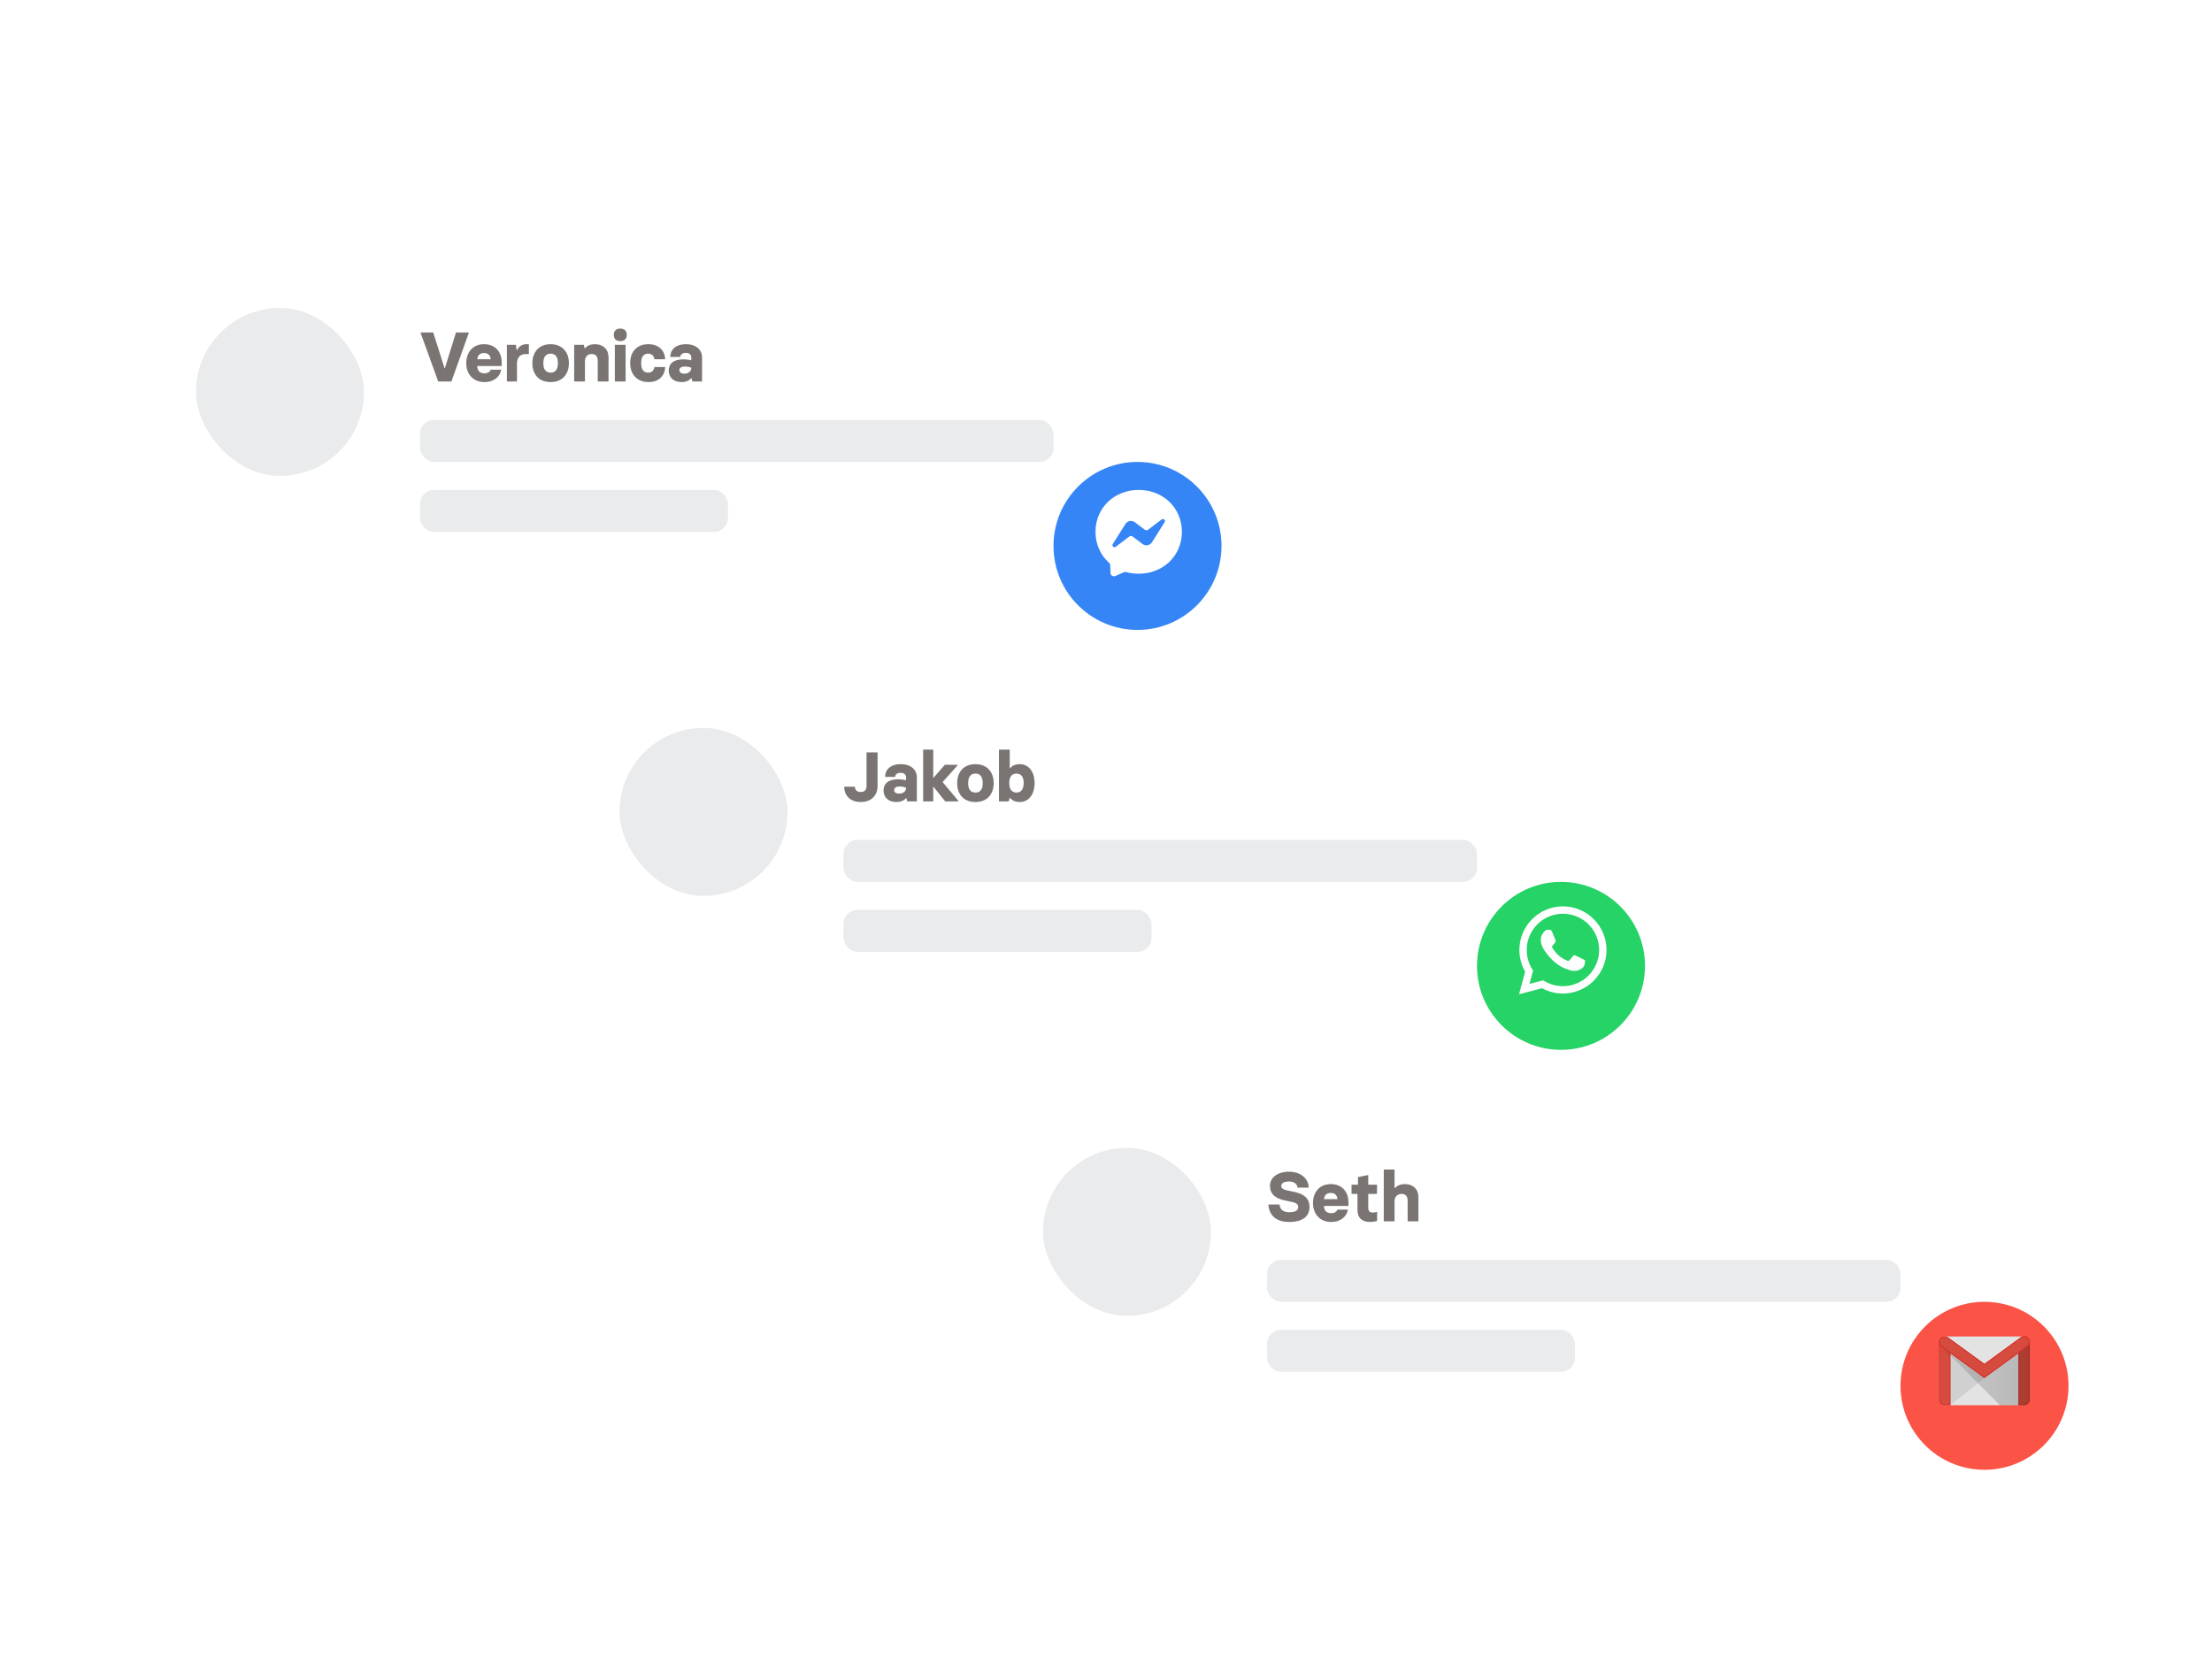 <svg width="632" height="480" viewBox="0 0 632 480" fill="none" xmlns="http://www.w3.org/2000/svg">
<g filter="url(#filter0_d)">
<rect x="40" y="72" width="301" height="96" rx="24" fill="white"/>
</g>
<rect x="56" y="88" width="48" height="48" rx="24" fill="#EAEBEC"/>
<path d="M125.2 109H128.98L133.92 95.2V95H130.28L127.1 105.26H127.02L123.78 95H120.2V95.2L125.2 109ZM138.395 109.18C141.255 109.18 142.915 107.52 143.195 105.64H140.215C140.035 106.12 139.535 106.68 138.395 106.68C136.995 106.68 136.375 105.82 136.355 104.6H143.335V103.46C143.335 100.62 141.535 98.36 138.335 98.36C134.935 98.36 133.215 100.82 133.215 103.78C133.215 106.78 135.095 109.18 138.395 109.18ZM136.375 102.66C136.435 101.66 137.015 100.88 138.335 100.88C139.555 100.88 140.135 101.66 140.195 102.66H136.375ZM144.828 109H147.708V103.84C147.708 102.16 148.648 101.18 150.108 101.18H151.108V98.36H150.388C149.048 98.36 148.168 99.14 147.708 100.06H147.628L147.388 98.54H144.828V109ZM157.322 109.18C160.722 109.18 162.542 106.9 162.542 103.78C162.542 100.64 160.682 98.36 157.322 98.36C153.962 98.36 152.102 100.64 152.102 103.78C152.102 106.92 153.922 109.18 157.322 109.18ZM157.322 106.48C156.062 106.48 155.242 105.68 155.242 103.78C155.242 101.9 156.042 101.06 157.322 101.06C158.602 101.06 159.402 101.88 159.402 103.78C159.402 105.68 158.602 106.48 157.322 106.48ZM164.047 109H167.127V103.2C167.127 101.94 167.927 101.16 169.027 101.16C170.247 101.16 170.787 101.88 170.787 103.08V109H173.867V102.12C173.867 99.8 172.307 98.36 169.987 98.36C168.627 98.36 167.707 98.86 167.127 99.54H167.047L166.807 98.54H164.047V109ZM177.228 97.48C178.408 97.48 179.088 96.8 179.088 95.68C179.088 94.58 178.408 93.9 177.228 93.9C176.008 93.9 175.368 94.58 175.368 95.68C175.368 96.8 176.008 97.48 177.228 97.48ZM175.668 109H178.748V98.54H175.668V109ZM185.311 109.18C188.351 109.18 189.931 107.3 190.071 104.88H186.971C186.871 105.8 186.231 106.48 185.231 106.48C183.931 106.48 183.191 105.66 183.191 103.76C183.191 101.88 183.931 101.06 185.231 101.06C186.231 101.06 186.871 101.74 186.971 102.66H190.071C189.931 100.24 188.331 98.36 185.231 98.36C181.891 98.36 180.051 100.6 180.051 103.76C180.051 106.94 181.971 109.18 185.311 109.18ZM194.726 109.18C196.026 109.18 196.946 108.72 197.526 108.06H197.606L197.826 109H200.586V102.12C200.586 99.94 198.866 98.36 196.006 98.36C192.926 98.36 191.506 100.04 191.506 102H194.386C194.386 101.36 194.946 100.84 195.906 100.84C197.046 100.84 197.506 101.4 197.506 102.12V102.98C197.086 102.84 196.046 102.68 195.266 102.68C192.386 102.68 191.066 103.96 191.066 105.9C191.066 107.76 192.366 109.18 194.726 109.18ZM195.506 106.78C194.586 106.78 194.106 106.34 194.106 105.74C194.106 105.18 194.626 104.74 195.626 104.74C196.226 104.74 196.866 104.82 197.506 105.08V105.18C197.506 106.04 196.766 106.78 195.506 106.78Z" fill="#7A7573"/>
<rect x="120" y="120" width="181" height="12" rx="4" fill="#EAEBEC"/>
<rect x="120" y="140" width="88" height="12" rx="4" fill="#EAEBEC"/>
<g filter="url(#filter1_d)">
<circle cx="325" cy="152" r="24" fill="#3585F7"/>
</g>
<path fill-rule="evenodd" clip-rule="evenodd" d="M313 151.971C313 145.093 318.388 140 325.341 140C332.294 140 337.682 145.093 337.682 151.971C337.682 158.849 332.294 163.942 325.341 163.942C324.092 163.942 322.893 163.778 321.768 163.468C321.549 163.408 321.318 163.426 321.11 163.518L318.662 164.598C318.021 164.878 317.298 164.424 317.276 163.724L317.209 161.529C317.199 161.258 317.077 161.007 316.876 160.826C314.475 158.678 313 155.569 313 151.971ZM321.557 149.722L317.931 155.472C317.581 156.024 318.261 156.647 318.78 156.252L322.676 153.295C322.94 153.096 323.302 153.094 323.568 153.292L326.451 155.455C327.315 156.103 328.551 155.875 329.128 154.961L332.75 149.213C333.101 148.661 332.42 148.038 331.901 148.433L328.008 151.388C327.744 151.586 327.382 151.589 327.116 151.39L324.233 149.227C323.369 148.579 322.133 148.808 321.557 149.722Z" fill="white"/>
<g filter="url(#filter2_d)">
<rect x="161" y="192" width="301" height="96" rx="24" fill="white"/>
</g>
<rect x="177" y="208" width="48" height="48" rx="24" fill="#EAEBEC"/>
<path d="M245.9 229.18C249.06 229.18 250.74 227.2 250.74 224.62V215H247.58V224.62C247.58 225.58 247.12 226.32 245.94 226.32C244.78 226.32 244.28 225.72 244.26 224.8H241.2C241.2 227.18 242.8 229.18 245.9 229.18ZM256.098 229.18C257.398 229.18 258.318 228.72 258.898 228.06H258.978L259.198 229H261.958V222.12C261.958 219.94 260.238 218.36 257.378 218.36C254.298 218.36 252.878 220.04 252.878 222H255.758C255.758 221.36 256.318 220.84 257.278 220.84C258.418 220.84 258.878 221.4 258.878 222.12V222.98C258.458 222.84 257.418 222.68 256.638 222.68C253.758 222.68 252.438 223.96 252.438 225.9C252.438 227.76 253.738 229.18 256.098 229.18ZM256.878 226.78C255.958 226.78 255.478 226.34 255.478 225.74C255.478 225.18 255.998 224.74 256.998 224.74C257.598 224.74 258.238 224.82 258.878 225.08V225.18C258.878 226.04 258.138 226.78 256.878 226.78ZM269.318 223.48L273.558 218.74V218.54H269.958L266.638 222.34V214.2H263.758V229H266.638V224.72L270.058 229H273.778V228.8L269.318 223.48ZM278.693 229.18C282.093 229.18 283.913 226.9 283.913 223.78C283.913 220.64 282.053 218.36 278.693 218.36C275.333 218.36 273.473 220.64 273.473 223.78C273.473 226.92 275.293 229.18 278.693 229.18ZM278.693 226.48C277.433 226.48 276.613 225.68 276.613 223.78C276.613 221.9 277.413 221.06 278.693 221.06C279.973 221.06 280.773 221.88 280.773 223.78C280.773 225.68 279.973 226.48 278.693 226.48ZM291.358 229.18C293.998 229.18 295.598 226.9 295.598 223.76C295.598 220.64 293.998 218.36 291.358 218.36C289.878 218.36 289.078 218.94 288.578 219.54H288.498V214.2H285.418V229H288.178L288.498 228H288.578C289.078 228.6 289.878 229.18 291.358 229.18ZM290.418 226.48C288.898 226.48 288.358 225.22 288.358 223.76C288.358 222.3 288.858 221.06 290.418 221.06C291.978 221.06 292.478 222.3 292.478 223.76C292.478 225.22 291.938 226.48 290.418 226.48Z" fill="#7A7573"/>
<rect x="241" y="240" width="181" height="12" rx="4" fill="#EAEBEC"/>
<rect x="241" y="260" width="88" height="12" rx="4" fill="#EAEBEC"/>
<g filter="url(#filter3_d)">
<circle cx="446" cy="272" r="24" fill="#25D366"/>
</g>
<path d="M435.766 277.67C434.675 275.778 434.102 273.631 434.104 271.447C434.107 264.584 439.691 259 446.552 259C448.187 259 449.807 259.323 451.317 259.949C452.828 260.575 454.201 261.493 455.357 262.65C456.513 263.806 457.429 265.18 458.054 266.691C458.68 268.202 459.001 269.821 459 271.457C458.997 278.32 453.413 283.904 446.552 283.904H446.547C444.469 283.904 442.424 283.383 440.599 282.389L434 284.12L435.766 277.67ZM441.282 280.36C442.876 281.304 444.695 281.802 446.548 281.802H446.552C452.255 281.802 456.896 277.161 456.898 271.456C456.899 270.097 456.632 268.751 456.113 267.496C455.594 266.24 454.832 265.099 453.872 264.137C452.911 263.176 451.771 262.413 450.516 261.892C449.261 261.371 447.915 261.103 446.556 261.102C440.85 261.102 436.208 265.743 436.206 271.448C436.203 273.395 436.751 275.304 437.788 276.954L438.034 277.345L436.988 281.163L440.904 280.136L441.282 280.36ZM448.584 277.251C447.981 277.064 447.39 276.846 446.811 276.596C443.69 275.249 441.653 272.108 441.497 271.9C441.342 271.692 440.227 270.213 440.227 268.682C440.227 267.151 441.031 266.399 441.316 266.088C441.42 265.969 441.547 265.873 441.69 265.806C441.833 265.739 441.988 265.703 442.145 265.699C442.353 265.699 442.56 265.7 442.742 265.71C442.764 265.711 442.787 265.71 442.812 265.71C442.993 265.709 443.219 265.708 443.441 266.243C443.701 266.866 444.323 268.397 444.4 268.553C444.478 268.709 444.53 268.89 444.426 269.098C444.323 269.305 444.271 269.435 444.115 269.617C443.96 269.798 443.789 270.022 443.649 270.162C443.493 270.317 443.331 270.485 443.512 270.796C443.694 271.108 444.318 272.126 445.243 272.951C446.43 274.011 447.433 274.339 447.744 274.495C448.055 274.65 448.236 274.624 448.418 274.417C448.599 274.21 449.195 273.509 449.402 273.197C449.61 272.886 449.817 272.938 450.102 273.042C450.387 273.146 451.917 273.898 452.228 274.054C452.538 274.209 452.746 274.287 452.824 274.417C452.901 274.547 452.901 275.17 452.642 275.896C452.383 276.623 451.14 277.286 450.543 277.375C450.293 277.414 450.041 277.434 449.788 277.435C449.379 277.436 448.973 277.374 448.584 277.251Z" fill="white"/>
<g filter="url(#filter4_d)">
<rect x="282" y="312" width="301" height="96" rx="24" fill="white"/>
</g>
<rect x="298" y="328" width="48" height="48" rx="24" fill="#EAEBEC"/>
<path d="M368.3 349.18C372.5 349.18 374.14 347.38 374.14 344.88C374.14 342.14 372.16 341.08 369.56 340.54L367.66 340.14C366.36 339.86 366.08 339.38 366.08 338.84C366.08 338.26 366.64 337.62 368.28 337.62C369.94 337.62 370.64 338.46 370.72 339.38H373.9C373.88 336.7 371.52 334.82 368.32 334.82C365.02 334.82 362.86 336.48 362.86 338.84C362.86 341.52 364.76 342.52 367.18 343.04L369.22 343.48C370.46 343.74 370.92 344.2 370.92 344.96C370.92 345.8 370.22 346.4 368.3 346.4C366.78 346.4 365.72 345.72 365.58 344.2H362.4C362.58 347.22 364.56 349.18 368.3 349.18ZM380.317 349.18C383.177 349.18 384.837 347.52 385.117 345.64H382.137C381.957 346.12 381.457 346.68 380.317 346.68C378.917 346.68 378.297 345.82 378.277 344.6H385.257V343.46C385.257 340.62 383.457 338.36 380.257 338.36C376.857 338.36 375.137 340.82 375.137 343.78C375.137 346.78 377.017 349.18 380.317 349.18ZM378.297 342.66C378.357 341.66 378.937 340.88 380.257 340.88C381.477 340.88 382.057 341.66 382.117 342.66H378.297ZM391.35 349.18C392.33 349.18 393.15 349 393.47 348.88V346.32H393.27C392.95 346.44 392.61 346.5 392.27 346.5C391.35 346.5 390.93 346.08 390.93 345.1V341.16H393.43V338.54H390.93V335.8H390.73L387.99 336.36V338.54H386.15V341.16H387.85V345.84C387.85 347.74 388.93 349.18 391.35 349.18ZM395.363 349H398.443V343.2C398.443 341.94 399.323 341.16 400.423 341.16C401.643 341.16 402.183 341.88 402.183 343.08V349H405.263V342.12C405.263 339.8 403.703 338.36 401.383 338.36C400.023 338.36 399.103 338.86 398.523 339.54H398.443V334.2H395.363V349Z" fill="#7A7573"/>
<rect x="362" y="360" width="181" height="12" rx="4" fill="#EAEBEC"/>
<rect x="362" y="380" width="88" height="12" rx="4" fill="#EAEBEC"/>
<g filter="url(#filter5_d)">
<circle cx="567" cy="392" r="24" fill="#FB5345"/>
</g>
<path d="M578.342 401.553H555.626C554.746 401.553 554.004 400.834 554.004 399.93V383.519C554.004 382.638 554.722 381.896 555.626 381.896H578.342C579.223 381.896 579.965 382.615 579.965 383.519V399.93C579.965 400.834 579.246 401.553 578.342 401.553Z" fill="#E3E3E3"/>
<path opacity="0.1" d="M557.249 401.552L566.961 393.74L567.031 393.323L557.017 386.114L556.994 401.204L557.249 401.552Z" fill="#231F20"/>
<path d="M555.626 401.552C554.722 401.552 554.004 400.833 554.004 399.929V383.495C554.004 382.591 554.722 382.429 555.626 382.429C556.53 382.429 557.249 382.614 557.249 383.495V401.552H555.626Z" fill="#D54B3D"/>
<path d="M555.626 382.661C556.785 382.661 557.017 383.008 557.017 383.495V401.32H555.626C554.861 401.32 554.236 400.694 554.236 399.929V383.495C554.236 382.985 554.467 382.661 555.626 382.661ZM555.626 382.429C554.722 382.429 554.004 382.614 554.004 383.495V399.929C554.004 400.833 554.722 401.552 555.626 401.552H557.249V383.495C557.249 382.591 556.53 382.429 555.626 382.429Z" fill="#D72B27"/>
<path d="M578.342 401.552H576.72V383.449C576.72 382.545 577.438 382.429 578.342 382.429C579.246 382.429 579.965 382.545 579.965 383.449V399.952C579.965 400.833 579.246 401.552 578.342 401.552Z" fill="#D54B3D"/>
<path d="M578.342 382.661C579.385 382.661 579.733 382.869 579.733 383.449V399.952C579.733 400.717 579.107 401.343 578.342 401.343H576.951V383.449C576.951 382.846 577.299 382.661 578.342 382.661ZM578.342 382.429C577.438 382.429 576.72 382.545 576.72 383.449V401.575H578.342C579.246 401.575 579.965 400.856 579.965 399.952V383.449C579.965 382.545 579.246 382.429 578.342 382.429Z" fill="#D72B27"/>
<path d="M571.388 401.552L554.14 384.169L555.047 384.538L567.054 393.184L579.965 383.717L579.965 399.952C579.965 400.833 579.246 401.552 578.342 401.552H571.388Z" fill="url(#paint0_linear)"/>
<path d="M566.961 393.741L554.699 384.84C553.981 384.307 553.772 383.287 554.305 382.568C554.838 381.85 555.881 381.687 556.623 382.221L566.984 389.754L577.415 382.128C578.134 381.595 579.153 381.757 579.687 382.499C580.22 383.217 580.057 384.237 579.316 384.77L566.961 393.741Z" fill="#D54B3D"/>
<path d="M578.342 382.035C578.782 382.035 579.2 382.243 579.478 382.614C579.918 383.24 579.779 384.097 579.177 384.561L566.961 393.462L554.838 384.654C554.212 384.19 554.05 383.309 554.491 382.707C554.746 382.359 555.186 382.127 555.65 382.127C555.951 382.127 556.252 382.22 556.484 382.405L566.822 389.915L566.961 390.008L567.1 389.915L577.508 382.29C577.763 382.127 578.041 382.035 578.342 382.035ZM578.342 381.803C578.018 381.803 577.67 381.895 577.392 382.104L566.961 389.73L556.6 382.197C556.322 381.988 555.974 381.895 555.626 381.895C555.116 381.895 554.606 382.127 554.282 382.568C553.772 383.286 553.981 384.306 554.699 384.839L566.961 393.763L579.292 384.77C580.011 384.237 580.173 383.24 579.663 382.498C579.339 382.035 578.852 381.803 578.342 381.803Z" fill="#D72B27"/>
<defs>
<filter id="filter0_d" x="24" y="60" width="333" height="128" filterUnits="userSpaceOnUse" color-interpolation-filters="sRGB">
<feFlood flood-opacity="0" result="BackgroundImageFix"/>
<feColorMatrix in="SourceAlpha" type="matrix" values="0 0 0 0 0 0 0 0 0 0 0 0 0 0 0 0 0 0 127 0"/>
<feOffset dy="4"/>
<feGaussianBlur stdDeviation="8"/>
<feColorMatrix type="matrix" values="0 0 0 0 0.22 0 0 0 0 0.18 0 0 0 0 0.173 0 0 0 0.08 0"/>
<feBlend mode="normal" in2="BackgroundImageFix" result="effect1_dropShadow"/>
<feBlend mode="normal" in="SourceGraphic" in2="effect1_dropShadow" result="shape"/>
</filter>
<filter id="filter1_d" x="285" y="116" width="80" height="80" filterUnits="userSpaceOnUse" color-interpolation-filters="sRGB">
<feFlood flood-opacity="0" result="BackgroundImageFix"/>
<feColorMatrix in="SourceAlpha" type="matrix" values="0 0 0 0 0 0 0 0 0 0 0 0 0 0 0 0 0 0 127 0"/>
<feOffset dy="4"/>
<feGaussianBlur stdDeviation="8"/>
<feColorMatrix type="matrix" values="0 0 0 0 0.22 0 0 0 0 0.18 0 0 0 0 0.173 0 0 0 0.08 0"/>
<feBlend mode="normal" in2="BackgroundImageFix" result="effect1_dropShadow"/>
<feBlend mode="normal" in="SourceGraphic" in2="effect1_dropShadow" result="shape"/>
</filter>
<filter id="filter2_d" x="145" y="180" width="333" height="128" filterUnits="userSpaceOnUse" color-interpolation-filters="sRGB">
<feFlood flood-opacity="0" result="BackgroundImageFix"/>
<feColorMatrix in="SourceAlpha" type="matrix" values="0 0 0 0 0 0 0 0 0 0 0 0 0 0 0 0 0 0 127 0"/>
<feOffset dy="4"/>
<feGaussianBlur stdDeviation="8"/>
<feColorMatrix type="matrix" values="0 0 0 0 0.22 0 0 0 0 0.18 0 0 0 0 0.173 0 0 0 0.08 0"/>
<feBlend mode="normal" in2="BackgroundImageFix" result="effect1_dropShadow"/>
<feBlend mode="normal" in="SourceGraphic" in2="effect1_dropShadow" result="shape"/>
</filter>
<filter id="filter3_d" x="406" y="236" width="80" height="80" filterUnits="userSpaceOnUse" color-interpolation-filters="sRGB">
<feFlood flood-opacity="0" result="BackgroundImageFix"/>
<feColorMatrix in="SourceAlpha" type="matrix" values="0 0 0 0 0 0 0 0 0 0 0 0 0 0 0 0 0 0 127 0"/>
<feOffset dy="4"/>
<feGaussianBlur stdDeviation="8"/>
<feColorMatrix type="matrix" values="0 0 0 0 0.22 0 0 0 0 0.18 0 0 0 0 0.173 0 0 0 0.08 0"/>
<feBlend mode="normal" in2="BackgroundImageFix" result="effect1_dropShadow"/>
<feBlend mode="normal" in="SourceGraphic" in2="effect1_dropShadow" result="shape"/>
</filter>
<filter id="filter4_d" x="266" y="300" width="333" height="128" filterUnits="userSpaceOnUse" color-interpolation-filters="sRGB">
<feFlood flood-opacity="0" result="BackgroundImageFix"/>
<feColorMatrix in="SourceAlpha" type="matrix" values="0 0 0 0 0 0 0 0 0 0 0 0 0 0 0 0 0 0 127 0"/>
<feOffset dy="4"/>
<feGaussianBlur stdDeviation="8"/>
<feColorMatrix type="matrix" values="0 0 0 0 0.22 0 0 0 0 0.18 0 0 0 0 0.173 0 0 0 0.08 0"/>
<feBlend mode="normal" in2="BackgroundImageFix" result="effect1_dropShadow"/>
<feBlend mode="normal" in="SourceGraphic" in2="effect1_dropShadow" result="shape"/>
</filter>
<filter id="filter5_d" x="527" y="356" width="80" height="80" filterUnits="userSpaceOnUse" color-interpolation-filters="sRGB">
<feFlood flood-opacity="0" result="BackgroundImageFix"/>
<feColorMatrix in="SourceAlpha" type="matrix" values="0 0 0 0 0 0 0 0 0 0 0 0 0 0 0 0 0 0 127 0"/>
<feOffset dy="4"/>
<feGaussianBlur stdDeviation="8"/>
<feColorMatrix type="matrix" values="0 0 0 0 0.22 0 0 0 0 0.18 0 0 0 0 0.173 0 0 0 0.08 0"/>
<feBlend mode="normal" in2="BackgroundImageFix" result="effect1_dropShadow"/>
<feBlend mode="normal" in="SourceGraphic" in2="effect1_dropShadow" result="shape"/>
</filter>
<linearGradient id="paint0_linear" x1="554.141" y1="392.634" x2="579.973" y2="392.634" gradientUnits="userSpaceOnUse">
<stop stop-opacity="0.1"/>
<stop offset="1" stop-opacity="0.2"/>
</linearGradient>
</defs>
</svg>
